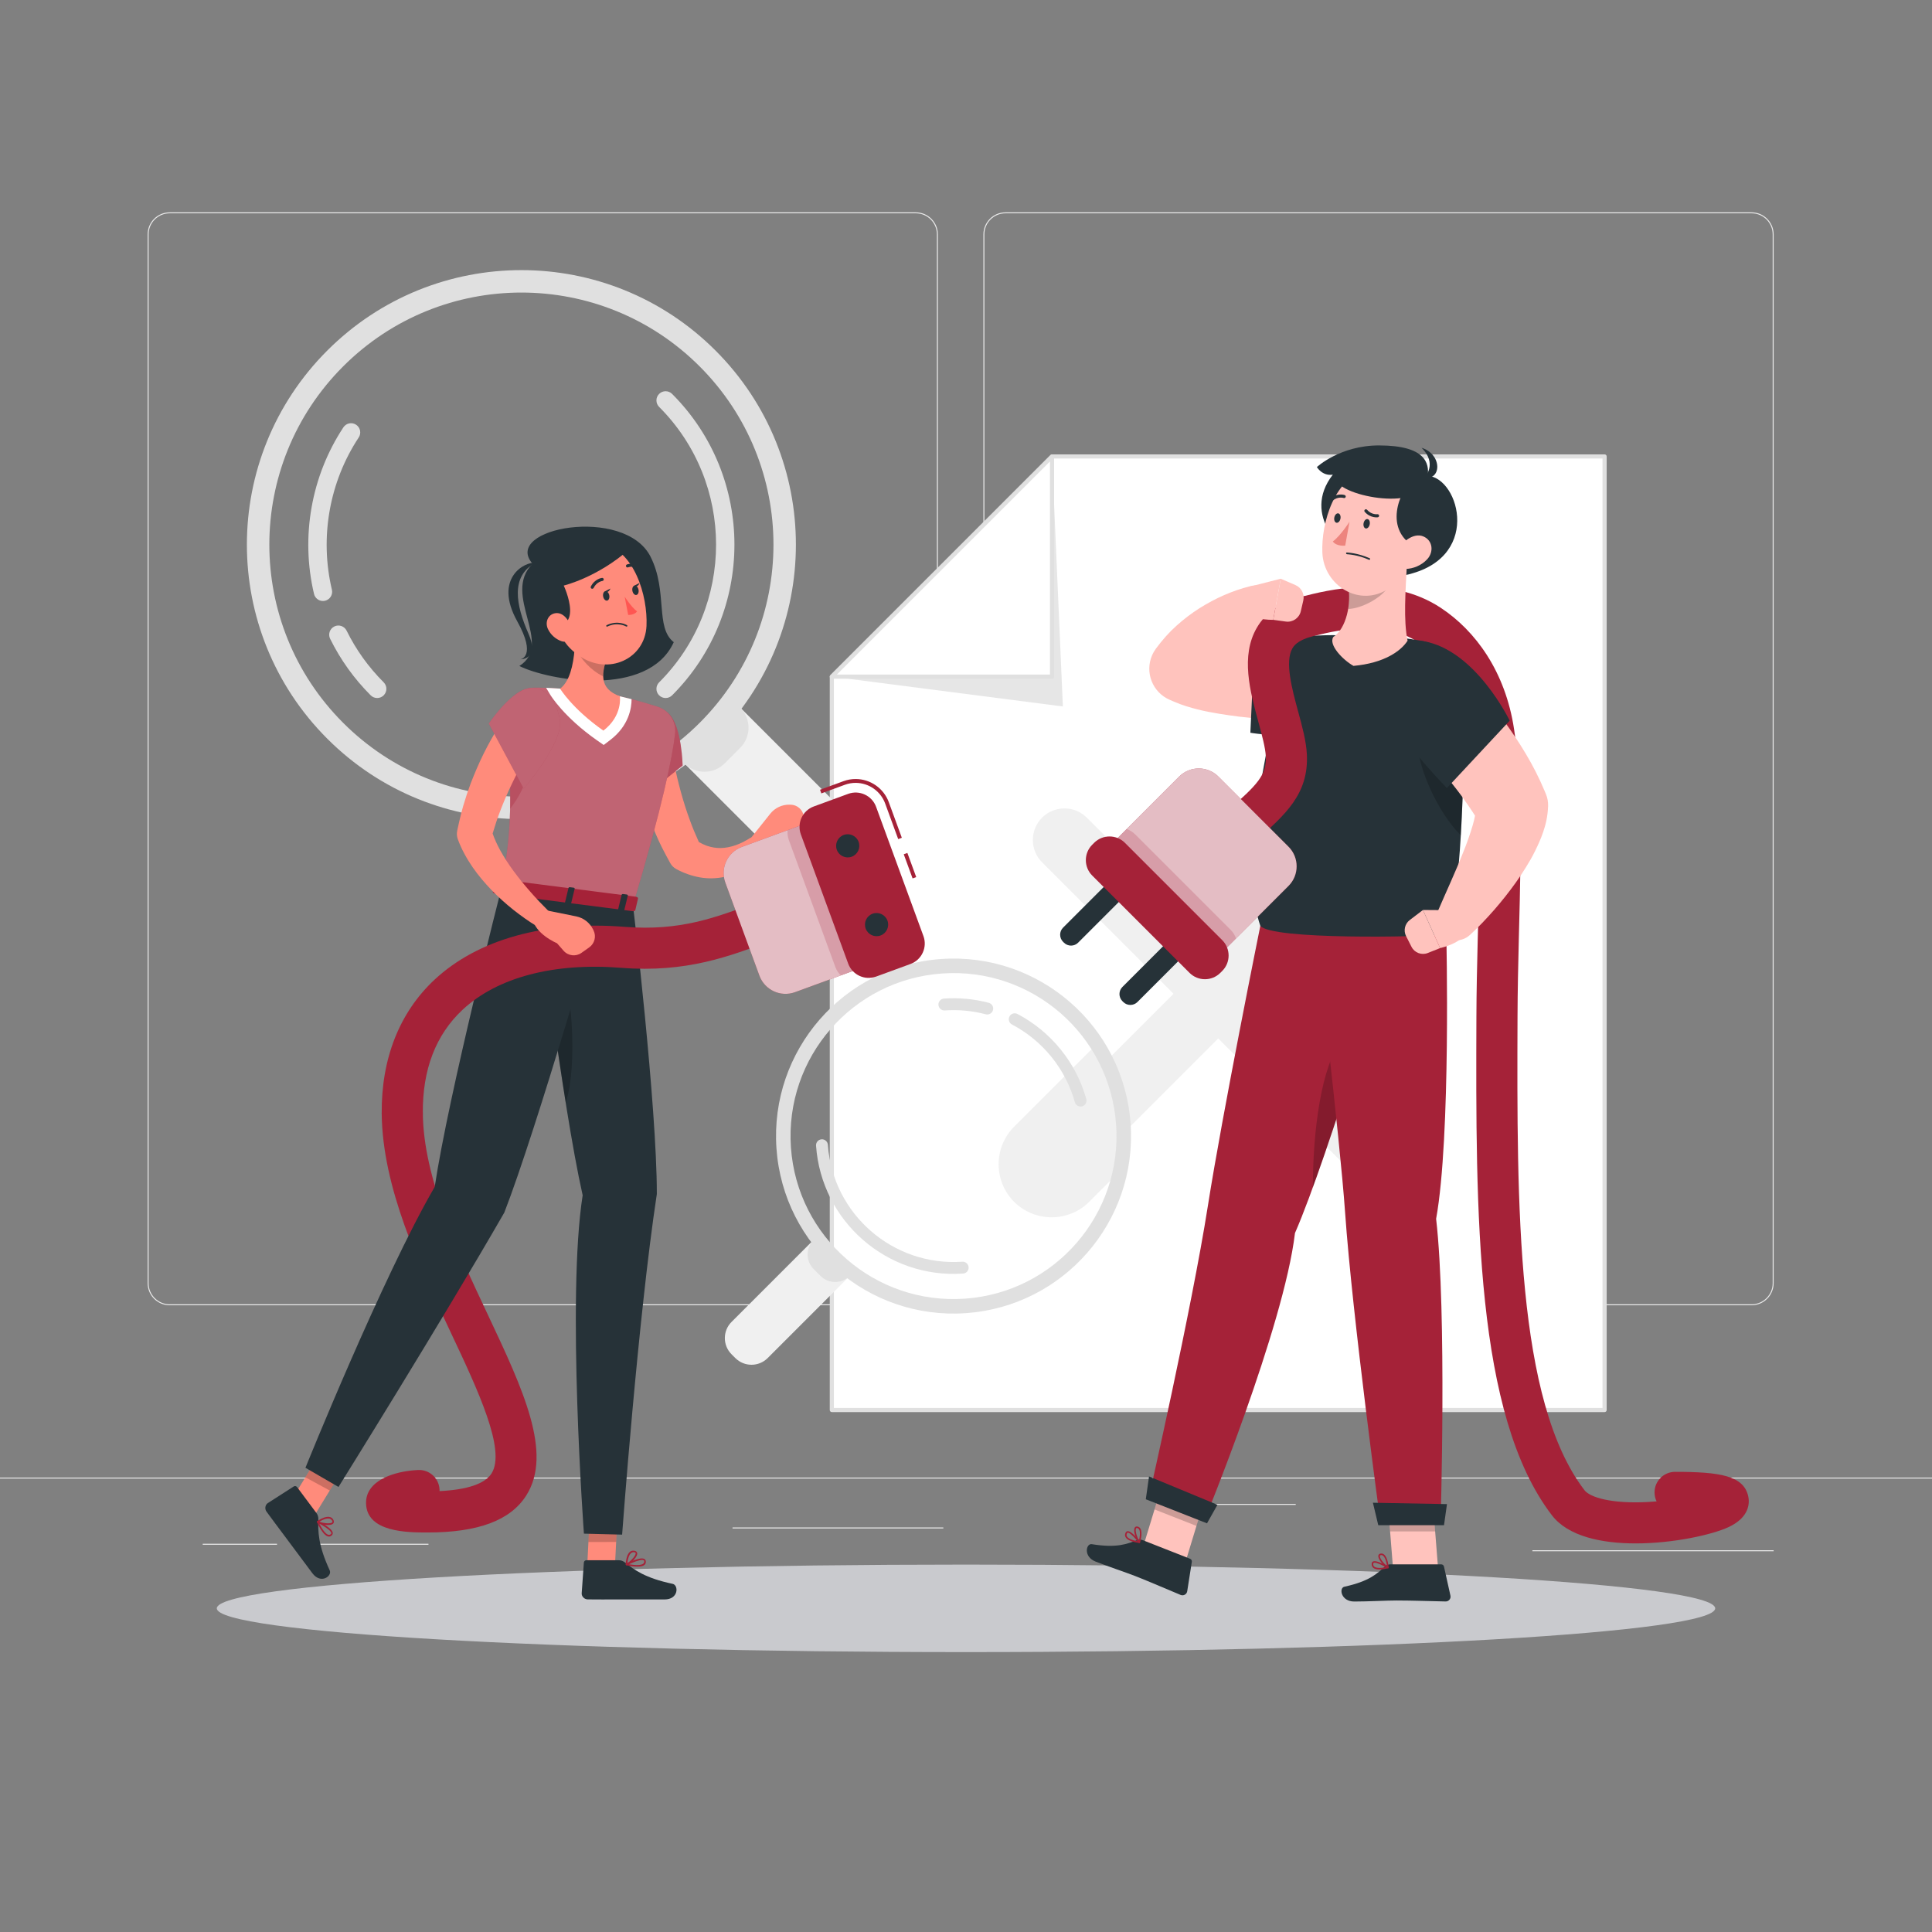 <svg width="508" height="508" viewBox="0 0 508 508" fill="none" xmlns="http://www.w3.org/2000/svg">
<rect x="0" y="0" width="508" height="508" fill="#808080" stroke="none"/>
<path d="M508 388.518H0V388.772H508V388.518Z" fill="#EBEBEB"/>
<path d="M240.806 343.206H44.618C41.42 343.206 38.818 340.604 38.818 337.406V61.631C38.818 58.434 41.42 55.832 44.618 55.832H240.806C244.003 55.832 246.605 58.434 246.605 61.631V337.406C246.605 340.604 244.003 343.206 240.806 343.206ZM44.618 56.087C41.559 56.087 39.072 58.574 39.072 61.632V337.407C39.072 340.465 41.559 342.953 44.618 342.953H240.806C243.863 342.953 246.351 340.465 246.351 337.407V61.631C246.351 58.574 243.863 56.086 240.806 56.086L44.618 56.087Z" fill="#EBEBEB"/>
<path d="M460.563 343.206H264.375C261.178 343.206 258.577 340.604 258.577 337.406V61.631C258.577 58.434 261.179 55.832 264.375 55.832H460.563C463.761 55.832 466.362 58.434 466.362 61.631V337.406C466.363 340.604 463.761 343.206 460.563 343.206ZM264.375 56.087C261.318 56.087 258.831 58.574 258.831 61.632V337.407C258.831 340.465 261.318 342.953 264.375 342.953H460.563C463.621 342.953 466.108 340.465 466.108 337.407V61.631C466.108 58.574 463.621 56.086 460.563 56.086L264.375 56.087Z" fill="#EBEBEB"/>
<path d="M457.099 398.193H425.026V398.447H457.099V398.193Z" fill="#EBEBEB"/>
<path d="M340.699 395.436H306.757V395.69H340.699V395.436Z" fill="#EBEBEB"/>
<path d="M466.363 407.627H402.931V407.881H466.363V407.627Z" fill="#EBEBEB"/>
<path d="M72.841 405.92H53.298V406.174H72.841V405.92Z" fill="#EBEBEB"/>
<path d="M112.663 405.92H81.887V406.174H112.663V405.92Z" fill="#EBEBEB"/>
<path d="M248.04 401.631H192.611V401.885H248.04V401.631Z" fill="#EBEBEB"/>
<path d="M276.621 120.021L218.724 177.92V370.753H421.912V120.021H276.621Z" fill="white"/>
<path d="M421.913 371.299H218.723C218.422 371.299 218.177 371.054 218.177 370.753V177.919C218.177 177.774 218.235 177.636 218.336 177.532L276.234 119.634C276.338 119.532 276.476 119.475 276.621 119.475H421.913C422.215 119.475 422.46 119.719 422.46 120.021V370.753C422.46 371.054 422.214 371.299 421.913 371.299ZM219.269 370.206H421.366V120.568H276.847L219.269 178.146V370.206Z" fill="#E0E0E0"/>
<path d="M218.724 177.92L279.471 185.757L276.621 120.021L218.724 177.92Z" fill="#E6E6E6"/>
<path d="M218.723 177.92H276.621V120.021L218.723 177.92Z" fill="white"/>
<path d="M276.621 178.466H218.723C218.502 178.466 218.303 178.333 218.218 178.129C218.134 177.925 218.181 177.689 218.336 177.533L276.234 119.635C276.391 119.479 276.626 119.431 276.831 119.517C277.035 119.601 277.168 119.8 277.168 120.022V177.92C277.168 178.221 276.922 178.466 276.621 178.466ZM220.042 177.373H276.074V121.342L220.042 177.373Z" fill="#E0E0E0"/>
<path d="M332.074 261.306L366.633 226.747C369.866 223.514 369.866 218.224 366.633 214.991C363.4 211.758 358.111 211.758 354.878 214.991L320.318 249.55L285.759 214.991C282.526 211.758 277.236 211.758 274.004 214.991C270.771 218.224 270.771 223.514 274.004 226.747L308.563 261.306L274.004 295.866C270.771 299.098 270.771 304.388 274.004 307.621C277.237 310.854 282.526 310.854 285.759 307.621L320.318 273.062L354.878 307.621C358.111 310.854 363.4 310.854 366.633 307.621C369.866 304.388 369.866 299.098 366.633 295.866L332.074 261.306Z" fill="#F0F0F0"/>
<path d="M226.597 232.701C222.541 236.758 215.963 236.758 211.906 232.701L178.568 199.363L193.259 184.672L226.597 218.01C230.654 222.067 230.654 228.644 226.597 232.701Z" fill="#F0F0F0"/>
<path d="M194.618 196.648L190.545 200.722C187.613 203.654 182.859 203.654 179.927 200.722L178.568 199.363L193.259 184.672L194.618 186.03C197.549 188.962 197.549 193.716 194.618 196.648Z" fill="#E0E0E0"/>
<path d="M86.06 92.166C57.87 120.356 57.87 166.05 86.06 194.239C114.245 222.424 159.945 222.428 188.134 194.239C216.319 166.055 216.319 120.351 188.134 92.166C159.945 63.976 114.245 63.981 86.06 92.166ZM183.963 190.068C158.081 215.949 116.114 215.949 90.232 190.068C64.35 164.186 64.35 122.218 90.232 96.337C116.114 70.455 158.081 70.455 183.963 96.337C209.845 122.219 209.845 164.186 183.963 190.068Z" fill="#E0E0E0"/>
<path d="M175.017 183.538C174.399 183.538 173.781 183.302 173.309 182.83C172.366 181.888 172.365 180.358 173.309 179.416C193.276 159.448 193.276 126.959 173.309 106.991C172.365 106.047 172.366 104.518 173.309 103.576C174.252 102.633 175.782 102.633 176.724 103.576C198.574 125.427 198.574 160.98 176.724 182.831C176.253 183.302 175.635 183.538 175.017 183.538Z" fill="#E0E0E0"/>
<path d="M84.916 158.023C83.822 158.023 82.831 157.276 82.568 156.165C79.013 141.147 81.828 125.182 90.291 112.365C91.025 111.25 92.523 110.944 93.637 111.681C94.75 112.415 95.056 113.913 94.321 115.026C86.591 126.736 84.019 141.325 87.268 155.053C87.576 156.35 86.773 157.653 85.475 157.958C85.287 158.003 85.1 158.023 84.916 158.023Z" fill="#E0E0E0"/>
<path d="M99.178 183.537C98.56 183.537 97.941 183.301 97.47 182.83C93.099 178.458 89.511 173.454 86.805 167.959C86.216 166.762 86.707 165.315 87.904 164.726C89.097 164.132 90.548 164.628 91.137 165.825C93.61 170.845 96.89 175.417 100.886 179.414C101.83 180.358 101.829 181.887 100.886 182.829C100.414 183.301 99.797 183.537 99.178 183.537Z" fill="#E0E0E0"/>
<path d="M193.35 357.09L192.35 356.09C190.003 353.743 190.003 349.938 192.35 347.59L214.407 325.533L223.906 335.033L201.85 357.089C199.503 359.437 195.697 359.437 193.35 357.09Z" fill="#F0F0F0"/>
<path d="M215.737 335.488L213.953 333.704C211.823 331.573 211.823 328.119 213.953 325.988L214.407 325.535L223.906 335.035L223.453 335.488C221.322 337.618 217.868 337.618 215.737 335.488Z" fill="#E0E0E0"/>
<path d="M288.899 274.012L266.651 296.259C261.223 301.688 261.223 310.572 266.651 316.002C272.08 321.431 280.965 321.43 286.394 316.002L295.393 307.003C297.251 295.772 295.087 283.997 288.899 274.012Z" fill="#F0F0F0"/>
<path d="M297.279 295.478C295.488 269.762 273.194 250.371 247.479 252.162C221.768 253.952 202.373 276.246 204.163 301.962C205.953 327.673 228.252 347.068 253.962 345.278C279.677 343.487 299.069 321.189 297.279 295.478ZM207.968 301.697C206.324 278.086 224.134 257.611 247.743 255.967C271.354 254.324 291.829 272.132 293.473 295.743C295.117 319.354 277.307 339.828 253.697 341.472C230.086 343.116 209.612 325.306 207.968 301.697Z" fill="#E0E0E0"/>
<path d="M226.95 326.047C219.949 319.957 215.265 311.202 214.57 301.236C214.511 300.376 215.159 299.631 216.02 299.57C216.879 299.51 217.625 300.159 217.686 301.02C218.954 319.235 234.808 333.022 253.021 331.754C253.88 331.694 254.627 332.344 254.687 333.204C254.746 334.064 254.098 334.81 253.237 334.87C243.272 335.563 233.952 332.138 226.95 326.047Z" fill="#E0E0E0"/>
<path d="M283.098 290.566C282.876 290.372 282.705 290.112 282.62 289.807C280.189 281.065 274.161 273.621 266.086 269.381C265.319 268.981 265.029 268.036 265.429 267.274C265.829 266.51 266.774 266.216 267.536 266.616C276.374 271.259 282.967 279.405 285.627 288.971C285.859 289.802 285.372 290.662 284.542 290.893C284.018 291.038 283.479 290.898 283.098 290.566Z" fill="#E0E0E0"/>
<path d="M247.287 265.305C246.986 265.043 246.784 264.665 246.754 264.236C246.695 263.375 247.343 262.629 248.204 262.569C252.192 262.292 256.155 262.665 259.985 263.678C260.822 263.901 261.316 264.754 261.096 265.587C260.875 266.421 260.021 266.918 259.187 266.697C255.689 265.772 252.068 265.432 248.421 265.686C247.99 265.716 247.588 265.569 247.287 265.305Z" fill="#E0E0E0"/>
<path d="M254 434.403C362.795 434.403 450.991 429.252 450.991 422.899C450.991 416.545 362.795 411.395 254 411.395C145.205 411.395 57.009 416.545 57.009 422.899C57.009 429.252 145.205 434.403 254 434.403Z" fill="#C9CACE"/>
<path d="M140.027 148.219C131.837 156.452 145.76 169.247 136.562 175.115C144.065 178.888 170.383 183.672 177.163 168.854C172.196 164.994 175.645 155.497 171.059 146.389C164.251 132.871 131.837 138.855 140.027 148.219Z" fill="#263238"/>
<path d="M140.769 148.002C138.216 147.573 129.605 151.864 136.01 163.377C141.184 172.676 136.876 173.342 136.876 173.342C136.876 173.342 141.986 173.485 138.937 166.566C135.681 159.178 134.161 151.513 140.769 148.002Z" fill="#263238"/>
<path d="M201.153 221.098C200.518 219.885 199.02 219.415 197.806 220.049L197.202 220.365C197.013 220.464 196.644 220.71 196.347 220.874C196.037 221.063 195.716 221.241 195.39 221.406C194.741 221.74 194.067 222.01 193.405 222.245C192.076 222.712 190.753 222.959 189.497 222.979C188.238 223.01 187.047 222.781 185.89 222.4C185.166 222.145 184.458 221.805 183.761 221.408C182.89 219.475 182.059 217.525 181.343 215.517C180.479 213.166 179.721 210.766 179.054 208.338C178.387 205.91 177.794 203.457 177.303 200.988C177.049 199.756 176.824 198.519 176.623 197.286L176.351 195.446C176.259 194.854 176.178 194.192 176.123 193.724L176.099 193.521C175.78 190.826 173.384 188.843 170.655 189.059C167.858 189.282 165.773 191.727 165.995 194.523C166.063 195.382 166.129 196.042 166.218 196.771C166.299 197.486 166.415 198.183 166.516 198.885C166.741 200.281 166.991 201.666 167.272 203.043C167.845 205.795 168.548 208.513 169.406 211.192C169.808 212.537 170.297 213.86 170.755 215.189C171.279 216.499 171.758 217.821 172.341 219.11C173.417 221.718 174.745 224.234 176.115 226.716L176.238 226.943C176.59 227.583 177.123 228.133 177.813 228.509C179.677 229.524 181.766 230.288 183.962 230.687C186.164 231.082 188.471 231.014 190.622 230.541C192.774 230.042 194.754 229.155 196.467 228.001C197.327 227.427 198.11 226.772 198.848 226.084C199.215 225.739 199.57 225.382 199.911 225.006C200.265 224.607 200.534 224.271 200.934 223.741C201.492 223.002 201.611 221.974 201.153 221.098Z" fill="#FF8B7B"/>
<path d="M207.921 211.585L207.629 211.578C205.651 211.53 203.765 212.412 202.533 213.959L197.626 220.115L197.585 224.324C201.523 225.888 206.525 221.667 206.525 221.667L209.054 221.034C210.817 220.593 211.959 218.89 211.699 217.092L211.341 214.617C211.093 212.908 209.649 211.627 207.921 211.585Z" fill="#FF8B7B"/>
<path d="M175.999 187.839C179.28 191.21 179.49 201.283 179.49 201.283L166.355 211.844C166.355 211.844 160.969 196.917 163.948 191.643C166.478 187.165 171.819 183.544 175.999 187.839Z" fill="#A52238"/>
<g opacity="0.2">
<path d="M175.999 187.839C179.28 191.21 179.49 201.283 179.49 201.283L166.355 211.844C166.355 211.844 160.969 196.917 163.948 191.643C166.478 187.165 171.819 183.544 175.999 187.839Z" fill="white"/>
</g>
<path d="M154.282 414.19L161.532 414.991L162.525 395.277L155.275 394.477L154.282 414.19Z" fill="#FF8B7B"/>
<path d="M162.725 410.248H154.198C153.827 410.248 153.545 410.506 153.52 410.868L152.952 418.931C152.893 419.767 153.666 420.536 154.524 420.544C158.122 420.577 158.157 420.56 162.638 420.56C165.396 420.56 170.93 420.56 174.737 420.56C178.46 420.56 178.47 416.796 176.859 416.455C169.638 414.926 166.823 412.817 164.28 410.806C163.824 410.443 163.267 410.248 162.725 410.248Z" fill="#263238"/>
<path opacity="0.2" d="M162.524 395.281L162.013 405.442L154.719 405.451L155.271 394.48L162.524 395.281Z" fill="black"/>
<path d="M166.441 238.019C166.441 238.019 172.71 290.578 172.71 313.946C167.763 346.458 163.58 403.515 163.58 403.515L153.537 403.257C153.537 403.257 148.975 341.111 153.207 314.286C147.788 290.24 141.102 234.77 141.102 234.77L166.441 238.019Z" fill="#263238"/>
<path opacity="0.2" d="M147.09 252.65C145.82 253.209 144.672 253.819 143.616 254.459C144.997 264.832 146.816 277.888 148.747 289.938C152.038 280.021 150.26 258.218 147.09 252.65Z" fill="black"/>
<path d="M75.725 395.892L81.706 400.069L92.026 383.243L86.046 379.066L75.725 395.892Z" fill="#FF8B7B"/>
<path d="M83.222 397.867L78.124 391.031C77.903 390.734 77.528 390.662 77.222 390.858L70.419 395.222C69.714 395.675 69.558 396.755 70.066 397.448C72.191 400.351 72.224 400.37 74.904 403.962C76.552 406.172 79.86 410.609 82.135 413.661C84.362 416.646 87.385 414.403 86.695 412.908C83.605 406.205 83.612 402.688 83.704 399.447C83.722 398.865 83.546 398.302 83.222 397.867Z" fill="#263238"/>
<path opacity="0.2" d="M92.022 383.247L86.703 391.921L80.297 388.433L86.04 379.068L92.022 383.247Z" fill="black"/>
<path d="M112.434 402.95C107.24 402.95 96.43 402.95 96.248 395.309C96.103 389.312 103.522 386.827 109.918 386.522C112.906 386.368 115.432 388.682 115.575 391.664C115.581 391.8 115.583 391.935 115.579 392.068C122.831 391.724 127.527 390.14 129.242 387.435C133.115 381.33 125.703 365.599 118.534 350.385C110.106 332.498 100.555 312.225 100.367 292.813C100.338 289.827 102.735 287.384 105.721 287.355C105.738 287.355 105.755 287.355 105.774 287.355C108.734 287.355 111.149 289.742 111.178 292.709C111.341 309.756 120.358 328.894 128.314 345.777C137.496 365.268 145.428 382.101 138.372 393.225C134.222 399.77 125.737 402.95 112.434 402.95Z" fill="#A52238"/>
<path d="M158.404 236.987C158.404 236.987 141.073 297.05 132.604 318.83C116.212 347.34 89.004 390.979 89.004 390.979L80.313 385.939C80.313 385.939 100.639 335.546 114.304 312.076C117.968 287.701 131.837 233.578 131.837 233.578L158.404 236.987Z" fill="#263238"/>
<path d="M84.78 402.773C85.251 403.404 85.773 403.899 86.293 404.005C86.648 404.077 86.977 403.965 87.267 403.674C87.484 403.456 87.508 403.213 87.491 403.047C87.363 401.829 84.218 400.248 83.589 399.943C83.517 399.908 83.433 399.934 83.38 400.008C83.327 400.082 83.317 400.187 83.355 400.269C83.685 400.986 84.193 401.985 84.78 402.773ZM86.945 402.734C87.05 402.874 87.114 403.004 87.126 403.12C87.132 403.176 87.126 403.244 87.041 403.329C86.835 403.535 86.616 403.611 86.367 403.56C85.703 403.426 84.821 402.342 83.959 400.623C85.078 401.213 86.457 402.079 86.945 402.734Z" fill="#A52238"/>
<path d="M83.377 400.306C83.392 400.327 83.412 400.344 83.433 400.357C84.441 400.921 87.09 401.364 87.665 400.526C87.791 400.344 87.885 400.027 87.615 399.558C86.566 397.751 83.555 399.866 83.427 399.958C83.367 400 83.329 400.079 83.33 400.164C83.332 400.219 83.349 400.268 83.377 400.306ZM87.236 399.712C87.263 399.748 87.289 399.787 87.312 399.827C87.423 400.018 87.448 400.159 87.388 400.245C87.055 400.731 85.098 400.564 83.96 400.115C84.724 399.653 86.506 398.734 87.236 399.712Z" fill="#A52238"/>
<path d="M167.588 411.929C168.376 411.929 169.085 411.807 169.481 411.454C169.751 411.212 169.858 410.883 169.798 410.474C169.753 410.172 169.572 410.006 169.429 409.921C168.376 409.296 165.229 410.871 164.608 411.194C164.537 411.23 164.508 411.314 164.535 411.4C164.562 411.486 164.641 411.557 164.729 411.576C165.501 411.74 166.607 411.929 167.588 411.929ZM168.852 410.172C169.027 410.172 169.169 410.198 169.27 410.258C169.317 410.286 169.369 410.332 169.386 410.452C169.429 410.739 169.358 410.961 169.169 411.13C168.664 411.582 167.268 411.642 165.374 411.304C166.516 410.759 168.034 410.172 168.852 410.172Z" fill="#A52238"/>
<path d="M164.774 411.58C164.8 411.58 164.825 411.575 164.848 411.565C165.903 411.095 167.841 409.234 167.515 408.273C167.444 408.063 167.246 407.799 166.708 407.736C164.632 407.496 164.529 411.175 164.525 411.331C164.523 411.406 164.565 411.483 164.633 411.532C164.676 411.564 164.726 411.58 164.774 411.58ZM166.604 408.132C166.648 408.132 166.695 408.135 166.743 408.14C166.961 408.166 167.089 408.229 167.123 408.328C167.312 408.886 166.009 410.355 164.969 410.999C165.055 410.11 165.383 408.132 166.604 408.132Z" fill="#A52238"/>
<path d="M131.837 233.577C138.518 234.434 152.713 236.249 166.439 238.01C174.249 211.733 176.811 199.048 177.508 192.933C177.87 189.762 175.956 186.773 172.912 185.814C170.843 185.162 168.264 184.393 165.662 183.728C164.772 183.5 163.873 183.283 162.988 183.087C157.921 181.963 153.129 181.532 147.276 181.065C146.496 181 145.72 180.957 144.944 180.914C143.41 180.841 141.912 180.813 140.514 180.813C136.125 180.811 132.688 184.566 133.07 188.937C133.338 192.008 133.554 194.818 133.717 197.418C134.105 203.496 134.222 208.395 134.134 212.666C133.955 220.613 133.061 226.394 131.837 233.577Z" fill="#A52238"/>
<g opacity="0.3">
<path d="M131.837 233.577C138.518 234.434 152.713 236.249 166.439 238.01C174.249 211.733 176.811 199.048 177.508 192.933C177.87 189.762 175.956 186.773 172.912 185.814C170.843 185.162 168.264 184.393 165.662 183.728C164.772 183.5 163.873 183.283 162.988 183.087C157.921 181.963 153.129 181.532 147.276 181.065C146.496 181 145.72 180.957 144.944 180.914C143.41 180.841 141.912 180.813 140.514 180.813C136.125 180.811 132.688 184.566 133.07 188.937C133.338 192.008 133.554 194.818 133.717 197.418C134.105 203.496 134.222 208.395 134.134 212.666C133.955 220.613 133.061 226.394 131.837 233.577Z" fill="white"/>
</g>
<path opacity="0.3" d="M134.134 212.667C138.708 206.756 140.356 199.994 138.878 196.258L133.718 197.419C134.105 203.497 134.223 208.396 134.134 212.667Z" fill="#A52238"/>
<path d="M165.663 183.735C164.769 183.501 163.875 183.288 162.991 183.084C157.921 181.967 153.125 181.53 147.273 181.063C146.491 181.002 145.719 180.961 144.947 180.92C144.489 180.9 144.042 180.88 143.595 180.859L144.662 182.637C144.804 182.881 148.259 188.53 156.895 194.606L158.734 195.886L160.502 194.535C165.429 190.765 166.069 186.041 166.069 183.836C165.937 183.806 165.795 183.765 165.663 183.735Z" fill="white"/>
<path d="M151.085 170.609C150.762 174.885 149.755 179.243 147.272 181.07C147.272 181.07 150.439 186.343 158.652 192.109C163.793 188.176 162.986 183.085 162.986 183.085C157.521 181.016 157.891 177.264 160.213 171.22L155.947 168.923C154.29 167.096 151.27 168.15 151.085 170.609Z" fill="#FF8B7B"/>
<path opacity="0.2" d="M155.942 168.919C154.381 167.195 151.596 168.04 151.142 170.22C152.89 173.425 155.133 176.116 158.605 177.855C158.558 176.044 159.198 173.844 160.207 171.216L155.942 168.919Z" fill="black"/>
<path d="M144.448 157.197C146.568 165.454 147.29 168.995 152.335 172.473C159.924 177.703 169.603 173.292 169.992 164.568C170.343 156.715 166.816 144.531 157.997 142.779C149.307 141.052 142.326 148.94 144.448 157.197Z" fill="#FF8B7B"/>
<path d="M165.464 144.442C156.997 151.892 148.228 153.967 148.228 153.967C148.228 153.967 154.531 167.386 142.726 164C139.303 152.57 142.774 146.644 145.737 143.85C155.134 140.801 161.738 139.785 165.464 144.442Z" fill="#263238"/>
<path d="M144.048 165.334C144.775 166.944 146.178 168.07 147.545 168.561C149.6 169.3 150.787 167.5 150.348 165.476C149.952 163.656 148.407 161.076 146.28 161.208C144.185 161.34 143.216 163.492 144.048 165.334Z" fill="#FF8B7B"/>
<path d="M131.579 231.482L129.621 234.38C129.47 234.604 129.723 234.886 130.122 234.937L166.413 239.591C166.725 239.63 167.003 239.511 167.048 239.317L167.757 236.26C167.806 236.048 167.559 235.832 167.217 235.789L132.175 231.295C131.918 231.261 131.677 231.337 131.579 231.482Z" fill="#A52238"/>
<path d="M135.783 236.004L134.845 235.883C134.658 235.858 134.528 235.745 134.556 235.628L135.512 231.66C135.54 231.544 135.715 231.469 135.902 231.493L136.841 231.612C137.028 231.637 137.158 231.751 137.13 231.867L136.174 235.836C136.146 235.953 135.97 236.028 135.783 236.004Z" fill="#263238"/>
<path d="M163.732 239.589L162.794 239.469C162.607 239.445 162.477 239.331 162.505 239.214L163.461 235.246C163.489 235.131 163.665 235.054 163.852 235.079L164.791 235.199C164.978 235.223 165.108 235.337 165.08 235.454L164.124 239.421C164.096 239.537 163.919 239.613 163.732 239.589Z" fill="#263238"/>
<path d="M149.758 237.795L148.82 237.675C148.633 237.652 148.503 237.537 148.531 237.42L149.487 233.451C149.515 233.336 149.691 233.259 149.878 233.284L150.817 233.404C151.004 233.428 151.134 233.542 151.106 233.659L150.15 237.626C150.121 237.744 149.945 237.819 149.758 237.795Z" fill="#263238"/>
<path d="M158.593 156.844C158.724 157.525 159.19 158.006 159.635 157.921C160.08 157.836 160.334 157.215 160.203 156.534C160.072 155.853 159.605 155.372 159.16 155.457C158.716 155.542 158.461 156.163 158.593 156.844Z" fill="#263238"/>
<path d="M166.284 155.365C166.415 156.046 166.881 156.528 167.326 156.442C167.771 156.357 168.025 155.736 167.894 155.056C167.763 154.375 167.297 153.893 166.852 153.979C166.407 154.064 166.153 154.685 166.284 155.365Z" fill="#263238"/>
<path d="M166.663 154.053L168.206 153.268C168.206 153.268 167.613 154.705 166.663 154.053Z" fill="#263238"/>
<path d="M164.251 156.893C164.251 156.893 165.969 159.599 167.512 160.769C166.775 161.78 165.174 161.69 165.174 161.69L164.251 156.893Z" fill="#FF5652"/>
<path d="M159.448 164.433C159.396 164.493 159.381 164.58 159.418 164.655C159.466 164.757 159.588 164.798 159.689 164.75C162.419 163.429 164.63 164.719 164.652 164.732C164.749 164.79 164.876 164.756 164.931 164.662C164.989 164.566 164.958 164.442 164.862 164.383C164.765 164.324 162.447 162.962 159.512 164.383C159.488 164.396 159.466 164.413 159.448 164.433Z" fill="#263238"/>
<path d="M155.948 154.747C156.005 154.708 156.054 154.656 156.086 154.589C156.888 152.961 158.374 152.764 158.389 152.762C158.611 152.735 158.771 152.532 158.745 152.31C158.719 152.087 158.515 151.928 158.292 151.954C158.213 151.963 156.351 152.209 155.356 154.229C155.256 154.43 155.339 154.675 155.54 154.773C155.677 154.84 155.831 154.825 155.948 154.747Z" fill="#263238"/>
<path d="M168.567 149.6C168.584 149.583 168.601 149.564 168.615 149.541C168.742 149.356 168.696 149.102 168.511 148.975C166.656 147.699 164.911 148.395 164.838 148.426C164.63 148.511 164.531 148.749 164.616 148.957C164.702 149.164 164.938 149.263 165.146 149.178C165.211 149.152 166.573 148.631 168.049 149.646C168.213 149.759 168.43 149.735 168.567 149.6Z" fill="#263238"/>
<path d="M158.971 155.531L160.515 154.746C160.515 154.746 159.922 156.184 158.971 155.531Z" fill="#263238"/>
<path d="M105.772 298.167C102.811 298.167 100.396 295.78 100.368 292.814C100.228 278.381 105.036 266.2 114.269 257.587C125.636 246.982 143.373 242.057 164.219 243.703C178.839 244.863 188.215 241.297 199.069 237.169C200.853 236.491 202.656 235.806 204.506 235.132C207.307 234.107 210.413 235.557 211.434 238.362C212.455 241.167 211.009 244.269 208.204 245.29C206.404 245.945 204.649 246.614 202.911 247.273C191.851 251.48 180.416 255.823 163.366 254.48C145.579 253.066 130.765 256.981 121.644 265.491C114.59 272.073 111.068 281.23 111.179 292.709C111.207 295.694 108.811 298.138 105.827 298.167C105.808 298.167 105.79 298.167 105.772 298.167Z" fill="#A52238"/>
<path d="M209.03 260.882L230.787 252.913L216.801 214.73L195.044 222.7C191.283 224.078 189.334 228.281 190.71 232.041L199.688 256.549C201.065 260.31 205.269 262.26 209.03 260.882Z" fill="#A52238"/>
<path opacity="0.7" d="M209.03 260.882L230.787 252.913L216.801 214.73L195.044 222.7C191.283 224.078 189.334 228.281 190.71 232.041L199.688 256.549C201.065 260.31 205.269 262.26 209.03 260.882Z" fill="white"/>
<path opacity="0.2" d="M207.097 218.282L216.802 214.727L230.79 252.914L221.086 256.469C220.449 255.861 219.955 255.111 219.635 254.237L207.432 220.922C207.112 220.048 207.003 219.156 207.097 218.282Z" fill="#A52238"/>
<path d="M238.584 224.27L237.63 224.619L239.955 230.969L240.909 230.62L238.584 224.27Z" fill="#A52238"/>
<path d="M236.173 220.633L232.741 211.263C231.556 208.024 228.434 205.848 224.975 205.848C224.011 205.848 223.06 206.017 222.15 206.35L215.969 208.615L215.62 207.661L221.801 205.396C222.824 205.022 223.892 204.832 224.975 204.832C228.858 204.832 232.362 207.276 233.695 210.914L237.127 220.283L236.173 220.633Z" fill="#A52238"/>
<path d="M230.36 256.783L239.41 253.468C242.362 252.387 243.892 249.088 242.811 246.137L230.357 212.136C229.276 209.185 225.977 207.655 223.025 208.736L213.975 212.051C211.023 213.132 209.493 216.431 210.574 219.382L223.028 253.383C224.108 256.334 227.408 257.864 230.36 256.783Z" fill="#A52238"/>
<path d="M225.76 221.353C226.339 222.934 225.528 224.685 223.947 225.264C222.366 225.843 220.615 225.031 220.036 223.45C219.457 221.87 220.269 220.119 221.85 219.54C223.431 218.962 225.181 219.774 225.76 221.353Z" fill="#263238"/>
<path d="M233.348 242.069C233.927 243.65 233.115 245.4 231.534 245.979C229.953 246.559 228.203 245.747 227.624 244.166C227.045 242.585 227.856 240.834 229.437 240.255C231.018 239.676 232.769 240.488 233.348 242.069Z" fill="#263238"/>
<path d="M144.307 239.622L144.219 239.535C142.631 237.95 140.955 236.223 139.447 234.472C137.908 232.729 136.446 230.94 135.101 229.11C133.744 227.288 132.536 225.403 131.486 223.511C130.698 222.071 130.04 220.611 129.533 219.171C130.139 217.147 130.786 215.136 131.558 213.156C132.445 210.813 133.444 208.504 134.53 206.232C135.616 203.961 136.774 201.719 138.021 199.531C138.636 198.433 139.274 197.352 139.931 196.288L140.93 194.72C141.248 194.213 141.621 193.659 141.885 193.27L141.999 193.102C143.524 190.856 143.012 187.787 140.807 186.164C138.55 184.501 135.371 184.982 133.708 187.241C133.198 187.935 132.815 188.477 132.403 189.085C131.997 189.678 131.627 190.281 131.245 190.879C130.5 192.081 129.782 193.291 129.092 194.516C127.723 196.971 126.473 199.487 125.367 202.071C124.792 203.351 124.294 204.671 123.77 205.975C123.307 207.309 122.804 208.621 122.4 209.978C121.504 212.653 120.86 215.423 120.27 218.196L120.218 218.438C120.067 219.156 120.108 219.923 120.38 220.664C121.374 223.386 122.748 225.804 124.266 228.017C125.787 230.229 127.503 232.217 129.287 234.078C131.094 235.921 132.985 237.635 134.967 239.214C136.982 240.783 138.962 242.241 141.228 243.587C142.199 244.164 143.473 244.036 144.309 243.2C145.296 242.208 145.294 240.607 144.307 239.622Z" fill="#FF8B7B"/>
<path d="M156.077 244.671L155.95 244.406C155.09 242.624 153.447 241.347 151.508 240.955L143.792 239.395L140.028 241.275C140.431 245.494 146.468 248.022 146.468 248.022L148.184 249.985C149.379 251.353 151.416 251.594 152.898 250.543L154.938 249.096C156.345 248.097 156.827 246.226 156.077 244.671Z" fill="#FF8B7B"/>
<path d="M137.355 181.51C133.08 183.473 128.52 190.252 128.52 190.252L137.704 207.377C137.704 207.377 148.105 195.392 147.225 189.399C146.48 184.311 142.802 179.01 137.355 181.51Z" fill="#A52238"/>
<g opacity="0.3">
<path d="M137.355 181.51C133.08 183.473 128.52 190.252 128.52 190.252L137.704 207.377C137.704 207.377 148.105 195.392 147.225 189.399C146.48 184.311 142.802 179.01 137.355 181.51Z" fill="white"/>
</g>
<path d="M430.065 405.824C421.113 405.825 412.312 403.981 408.05 398.416C387.845 372.033 388.029 318.861 388.205 267.439C388.301 239.76 390.488 213.615 387.415 193.303C385.602 181.329 379.327 173.103 372.9 168.858C363.435 162.604 350.423 165.962 344.866 167.398C341.976 168.145 339.029 166.407 338.281 163.515C337.535 160.625 339.274 157.677 342.163 156.93C349.112 155.134 365.386 150.934 378.86 159.837C387.946 165.841 395.812 176.556 398.102 191.685C401.302 212.819 399.112 239.368 399.016 267.476C398.845 317.086 398.668 368.385 416.632 391.842C418.081 393.734 423.759 395.427 433.141 394.944C433.97 394.902 434.787 394.844 435.586 394.775C435.238 394.061 435.043 393.259 435.043 392.412C435.043 389.427 437.463 387.007 440.448 387.007C452.26 387.007 458.478 388.001 459.68 393.427C460.024 394.98 460.207 398.882 454.494 401.542C450.231 403.528 440.053 405.824 430.065 405.824Z" fill="#A52238"/>
<path d="M311.781 410.481L300.754 406.149L306.571 387.035L317.597 391.367L311.781 410.481Z" fill="#FFC3BD"/>
<path d="M300.495 404.977L312.914 409.857C313.241 409.985 313.435 410.324 313.38 410.672L312.166 418.409C312.04 419.211 311.186 419.682 310.435 419.372C307.317 418.085 302.438 415.955 298.483 414.401C296.049 413.445 291.426 411.92 288.067 410.6C284.781 409.308 285.573 405.785 287.067 406.025C293.764 407.099 296.33 405.959 299.002 404.96C299.484 404.779 300.017 404.789 300.495 404.977Z" fill="#263238"/>
<path opacity="0.2" d="M317.598 391.374L306.568 387.039L303.575 396.894L314.605 401.229L317.598 391.374Z" fill="black"/>
<path d="M331.39 243.439C331.39 243.439 321.416 292.759 317.597 317.079C313.315 344.34 301.983 394.133 301.983 394.133L316.644 399.893C316.644 399.893 337.581 348.917 340.5 324.222C349.286 304.164 366.764 245.108 366.764 245.108L331.39 243.439Z" fill="#A52238"/>
<path d="M301.279 394.22L317.368 400.543L320.118 395.67L302.127 388.213L301.279 394.22Z" fill="#263238"/>
<path d="M297.337 405.187C296.728 404.948 296.199 404.62 295.956 404.173C295.764 403.82 295.765 403.432 295.957 403.017C296.101 402.709 296.328 402.625 296.492 402.609C297.561 402.501 299.515 405.103 299.734 405.4C299.783 405.466 299.788 405.554 299.746 405.625C299.705 405.695 299.625 405.734 299.543 405.723C298.935 405.638 298.076 405.479 297.337 405.187ZM296.798 403.063C296.698 403.024 296.61 403.006 296.533 403.014C296.472 403.02 296.393 403.046 296.326 403.19C296.187 403.483 296.184 403.743 296.312 403.979C296.606 404.519 297.631 404.98 299.097 405.24C298.4 404.363 297.412 403.305 296.798 403.063Z" fill="#A52238"/>
<path d="M299.497 405.71C299.465 405.698 299.438 405.679 299.414 405.652C298.763 404.877 297.851 402.493 298.371 401.667C298.465 401.517 298.695 401.285 299.169 401.407C299.475 401.488 299.717 401.675 299.882 401.969C300.513 403.095 299.796 405.479 299.766 405.58C299.743 405.652 299.685 405.706 299.611 405.72C299.573 405.728 299.533 405.724 299.497 405.71ZM299.156 401.831C299.128 401.82 299.099 401.811 299.069 401.802C298.811 401.735 298.745 401.84 298.717 401.885C298.41 402.372 298.909 404.099 299.487 405.048C299.659 404.336 299.933 402.89 299.528 402.167C299.434 402.003 299.313 401.892 299.156 401.831Z" fill="#A52238"/>
<path opacity="0.2" d="M352.896 273.334C347.372 280.188 345.189 297.636 345.21 312.187C348.94 301.917 353.21 288.869 356.972 277.021L352.896 273.334Z" fill="black"/>
<path d="M378.123 412.323H366.276L364.699 392.406H376.546L378.123 412.323Z" fill="#FFC3BD"/>
<path d="M365.606 411.328H378.949C379.3 411.328 379.605 411.572 379.681 411.915L381.38 419.56C381.556 420.352 380.933 421.103 380.121 421.089C376.748 421.031 371.428 420.833 367.179 420.833C364.565 420.833 359.705 421.104 356.095 421.104C352.564 421.104 352.014 417.535 353.491 417.211C360.117 415.761 362.088 413.762 364.21 411.855C364.592 411.513 365.092 411.328 365.606 411.328Z" fill="#263238"/>
<path opacity="0.2" d="M376.549 392.412H364.697L365.516 402.679H377.368L376.549 392.412Z" fill="black"/>
<path d="M345.736 244.068C345.736 244.068 352.299 299.02 353.68 318.803C355.601 346.332 363.025 400.69 363.025 400.69H378.777C378.777 400.69 380.467 345.176 377.614 320.474C381.539 298.931 380.297 245.717 380.297 245.717L345.736 244.068Z" fill="#A52238"/>
<path d="M362.401 401.031H379.688L380.467 395.49L360.994 395.129L362.401 401.031Z" fill="#263238"/>
<path d="M362.743 412.678C362.088 412.678 361.477 412.568 361.086 412.239C360.779 411.98 360.637 411.619 360.665 411.162C360.686 410.824 360.867 410.663 361.014 410.586C361.969 410.096 364.74 411.802 365.053 411.998C365.123 412.041 365.16 412.121 365.146 412.204C365.133 412.284 365.072 412.349 364.993 412.369C364.396 412.513 363.538 412.678 362.743 412.678ZM361.464 410.897C361.358 410.897 361.268 410.913 361.2 410.949C361.145 410.977 361.081 411.029 361.072 411.188C361.052 411.512 361.142 411.754 361.349 411.927C361.819 412.323 362.942 412.376 364.402 412.083C363.431 411.521 362.124 410.897 361.464 410.897Z" fill="#A52238"/>
<path d="M364.945 412.374C364.912 412.374 364.878 412.366 364.848 412.35C363.958 411.866 362.237 409.982 362.418 409.023C362.451 408.85 362.58 408.549 363.067 408.489C363.381 408.451 363.674 408.538 363.934 408.751C364.933 409.568 365.139 412.049 365.147 412.155C365.153 412.23 365.118 412.301 365.055 412.342C365.022 412.364 364.984 412.374 364.945 412.374ZM363.209 408.888C363.178 408.888 363.148 408.89 363.116 408.894C362.852 408.927 362.829 409.048 362.819 409.1C362.711 409.666 363.807 411.09 364.692 411.762C364.592 411.036 364.317 409.59 363.676 409.066C363.531 408.947 363.376 408.888 363.209 408.888Z" fill="#A52238"/>
<path d="M351.171 168.278L351.13 168.277L341.637 168.154C338.453 168.133 335.28 168.06 332.146 168.006C331.192 167.986 330.254 167.944 329.311 167.907C329.363 167.85 329.411 167.794 329.462 167.737C330.131 167.028 330.798 166.296 331.493 165.597C331.835 165.235 332.178 164.877 332.525 164.532C332.847 164.183 333.244 163.798 333.464 163.519L334.33 162.428C335.315 161.169 335.715 159.478 335.266 157.816C334.508 155.015 331.623 153.358 328.822 154.115L326.942 154.623C326.355 154.8 325.778 154.986 325.206 155.178C324.069 155.58 322.945 156.011 321.839 156.494C319.629 157.46 317.488 158.616 315.388 159.929C313.307 161.256 311.275 162.788 309.344 164.526C307.401 166.253 305.611 168.297 303.951 170.533C303.57 171.055 303.209 171.661 302.94 172.278C300.973 176.784 303.03 182.03 307.536 183.996L308.459 184.399C310.998 185.507 312.974 186.036 314.921 186.541C316.849 187.035 318.682 187.355 320.475 187.659C322.269 187.954 324.036 188.211 325.779 188.428C327.525 188.623 329.26 188.796 330.98 188.941C334.424 189.252 337.837 189.399 341.24 189.503C344.666 189.581 347.981 189.602 351.512 189.443C357.064 189.181 361.551 184.632 361.624 179.001C361.698 173.156 357.019 168.353 351.171 168.278Z" fill="#FFC3BD"/>
<path d="M356.697 186.816C348.502 196.17 328.771 192.671 328.771 192.671L329.852 169.38C329.852 169.38 339.815 167.025 350.443 167.002C362.019 166.978 363.262 179.324 356.697 186.816Z" fill="#263238"/>
<path d="M334.816 179.665C334.323 183.418 333.845 188.481 333.485 195.29C329.206 216.923 327.608 232.257 331.389 243.44C334.373 247.128 373.302 246.416 380.301 245.712C384.339 235.653 384.788 206.78 385.262 182.51C385.397 175.601 380.445 169.638 373.636 168.464C364.869 166.951 356.027 166.578 347.093 167.569C340.707 168.276 335.653 173.293 334.816 179.665Z" fill="#263238"/>
<path opacity="0.2" d="M372.581 194.428C372.711 201.833 378.073 213.648 384.105 219.638C384.473 213.389 384.71 206.612 384.894 199.779L372.581 194.428Z" fill="black"/>
<path d="M406.49 208.81L406.148 207.991C404.672 204.463 403.002 201.231 401.176 198.174C399.365 195.126 397.422 192.25 395.393 189.472C393.379 186.691 391.231 184.052 389.036 181.467C387.923 180.187 386.816 178.907 385.646 177.674L383.884 175.82L381.982 173.935C378.026 170.03 371.642 169.818 367.456 173.583C363.111 177.492 362.757 184.182 366.665 188.527L366.966 188.861L372.937 195.498C374.952 197.756 376.905 200.056 378.832 202.337C379.768 203.487 380.733 204.635 381.614 205.8C382.553 206.945 383.41 208.103 384.285 209.259C385.542 211.016 386.758 212.757 387.843 214.476C387.704 215.265 387.481 216.149 387.22 217.05C386.546 219.329 385.672 221.828 384.652 224.307C383.667 226.814 382.559 229.35 381.439 231.913C380.333 234.464 379.116 237.086 378.051 239.623L377.955 239.847C377.176 241.708 377.491 243.931 378.943 245.518C380.934 247.694 384.312 247.844 386.489 245.851C388.815 243.722 390.836 241.564 392.86 239.27C394.858 236.979 396.757 234.586 398.574 232.05C399.482 230.784 400.339 229.46 401.192 228.097C402.048 226.737 402.872 225.313 403.624 223.779C404.385 222.24 405.121 220.642 405.761 218.777C406.394 216.899 406.95 214.825 407.058 211.955C407.095 210.921 406.916 209.827 406.49 208.81Z" fill="#FFC3BD"/>
<path d="M374.326 168.599C388.035 170.937 396.96 189.494 396.96 189.494L380.441 207.212C380.441 207.212 370.917 197.516 365.231 188.539C359.036 178.76 364.507 166.925 374.326 168.599Z" fill="#263238"/>
<path d="M349.287 139.342C346.999 135.499 346.26 130.175 350.451 124.808C347.679 125.243 346.261 122.812 346.261 122.812C346.261 122.812 352.344 117.116 362.606 117.121C374.908 117.127 375.827 121.866 375.406 125.109C383.814 125.645 389.951 147.529 368.625 151.394C356.427 138.502 349.287 139.342 349.287 139.342Z" fill="#263238"/>
<path d="M374.625 125.469C374.625 125.469 378.053 121.975 373.792 117.742C375.42 118.242 377.25 119.513 377.796 121.727C378.403 124.19 376.742 126.159 374.625 125.469Z" fill="#263238"/>
<path d="M369.911 148.684C369.586 155.416 368.983 163.077 370.109 168.459C368.364 171.207 363.896 174.376 355.878 175.088C353.025 173.472 349.27 169.526 350.579 167.492C353.988 165.306 355.428 158.688 354.45 153.745L369.911 148.684Z" fill="#FFC3BD"/>
<path opacity="0.2" d="M366.013 149.953L354.447 153.742C354.837 155.736 354.848 157.988 354.492 160.127C357.946 160.016 362.737 157.409 364.532 154.968C366.035 152.929 366.237 151.245 366.013 149.953Z" fill="black"/>
<path d="M373.294 138.011C371.15 146.273 370.315 151.217 365.255 154.686C357.643 159.903 348.069 154.061 347.701 145.325C347.369 137.463 350.932 125.273 359.765 123.54C368.468 121.835 375.438 129.749 373.294 138.011Z" fill="#FFC3BD"/>
<path d="M371.58 126.189C367.959 128.772 363.455 139.702 372.643 144.086C380.811 136.879 378.684 126.189 371.58 126.189Z" fill="#263238"/>
<path d="M373.679 127.503C375.226 120.305 357.076 116.59 351.32 124.989C349.374 130.02 372.577 134.522 373.679 127.503Z" fill="#263238"/>
<path d="M360.13 146.782C360.13 146.782 360.128 146.78 360.126 146.78C356.994 145.39 354.451 145.304 354.152 145.272C354.022 145.269 353.923 145.367 353.937 145.495C353.951 145.623 354.073 145.732 354.205 145.732C354.381 145.755 356.909 145.838 359.937 147.179C360.059 147.23 360.201 147.18 360.25 147.068C360.3 146.958 360.244 146.833 360.13 146.782Z" fill="#263238"/>
<path d="M375.273 147.044C373.712 148.735 371.516 149.547 369.625 149.593C366.781 149.661 366.056 146.949 367.43 144.63C368.667 142.543 371.638 139.992 374.211 141.03C376.747 142.052 377.058 145.111 375.273 147.044Z" fill="#FFC3BD"/>
<path d="M360.154 137.876C360.021 138.557 359.552 139.039 359.107 138.952C358.662 138.866 358.409 138.243 358.541 137.563C358.674 136.882 359.143 136.4 359.588 136.487C360.034 136.573 360.287 137.195 360.154 137.876Z" fill="#263238"/>
<path d="M352.459 136.375C352.325 137.055 351.857 137.537 351.412 137.45C350.967 137.364 350.714 136.741 350.846 136.061C350.979 135.38 351.448 134.898 351.893 134.985C352.338 135.071 352.591 135.694 352.459 136.375Z" fill="#263238"/>
<path d="M354.839 137.191C354.839 137.191 352.525 140.818 350.451 142.38C351.436 143.74 353.71 143.471 353.71 143.471L354.839 137.191Z" fill="#ED847E"/>
<path d="M359.045 133.921C359.19 133.884 359.348 133.927 359.453 134.046C360.653 135.409 362.141 135.21 362.156 135.208C362.379 135.176 362.586 135.33 362.619 135.553C362.651 135.774 362.506 135.983 362.274 136.015C362.196 136.026 360.331 136.276 358.842 134.584C358.694 134.416 358.71 134.158 358.879 134.009C358.928 133.966 358.985 133.936 359.045 133.921Z" fill="#263238"/>
<path d="M350.079 131.669C349.999 131.647 349.925 131.6 349.87 131.529C349.731 131.352 349.761 131.096 349.938 130.957C351.707 129.562 353.496 130.139 353.572 130.168C353.785 130.241 353.899 130.471 353.828 130.685C353.756 130.897 353.515 131.009 353.314 130.941C353.251 130.924 351.858 130.48 350.443 131.596C350.335 131.68 350.2 131.704 350.079 131.669Z" fill="#263238"/>
<path d="M382.882 239.333L374.151 239.271L378.662 249.288C378.662 249.288 386.107 247.691 385.701 243.651L382.882 239.333Z" fill="#FFC3BD"/>
<path d="M369.714 246.143L371.148 248.966C371.942 250.53 373.798 251.229 375.426 250.58L378.662 249.288L374.151 239.271L370.684 241.911C369.381 242.903 368.973 244.683 369.714 246.143Z" fill="#FFC3BD"/>
<path d="M316.447 231.951C315.089 231.951 313.731 231.443 312.681 230.422C310.54 228.342 310.491 224.92 312.571 222.779C316.458 218.778 319.961 215.687 323.05 212.959C330.509 206.377 333.075 203.849 332.831 198.886C332.72 196.607 331.836 193.358 330.901 189.917C328.678 181.745 326.16 172.483 330.47 165.063C332.789 161.071 336.723 158.336 342.164 156.93C345.049 156.186 348.002 157.922 348.749 160.812C349.495 163.703 347.757 166.65 344.867 167.397C341.043 168.384 340.121 169.971 339.817 170.492C337.777 174.005 339.748 181.255 341.331 187.08C342.426 191.103 343.459 194.902 343.628 198.353C344.141 208.763 337.991 214.192 330.204 221.063C327.26 223.663 323.921 226.607 320.323 230.311C319.264 231.404 317.857 231.951 316.447 231.951Z" fill="#A52238"/>
<path d="M328.298 154.329L336.758 152.17L334.787 162.977C334.787 162.977 327.177 163.216 326.6 159.198L328.298 154.329Z" fill="#FFC3BD"/>
<path d="M342.687 157.901L342.035 160.719C341.622 162.507 339.913 163.684 338.095 163.433L334.786 162.977L336.757 152.17L340.637 153.846C342.211 154.526 343.073 156.232 342.687 157.901Z" fill="#FFC3BD"/>
<path d="M279.758 247.871L279.52 247.634C278.498 246.612 278.498 244.939 279.52 243.917L309.489 213.948C310.511 212.926 312.183 212.926 313.205 213.948L313.443 214.186C314.465 215.208 314.465 216.88 313.443 217.902L283.474 247.872C282.452 248.894 280.78 248.894 279.758 247.871Z" fill="#263238"/>
<path d="M295.356 263.472L295.119 263.234C294.096 262.212 294.096 260.54 295.119 259.518L325.088 229.548C326.111 228.526 327.783 228.526 328.805 229.548L329.043 229.786C330.065 230.808 330.065 232.48 329.043 233.502L299.074 263.472C298.051 264.494 296.378 264.494 295.356 263.472Z" fill="#263238"/>
<path d="M338.807 232.937L317.691 254.054L288.938 225.301L310.055 204.184C312.886 201.353 317.52 201.353 320.352 204.184L338.807 222.64C341.639 225.471 341.639 230.105 338.807 232.937Z" fill="#A52238"/>
<path opacity="0.7" d="M338.807 232.937L317.691 254.054L288.938 225.301L310.055 204.184C312.886 201.353 317.52 201.353 320.352 204.184L338.807 222.64C341.639 225.471 341.639 230.105 338.807 232.937Z" fill="white"/>
<path opacity="0.2" d="M296.242 217.99L288.934 225.298L317.691 254.055L324.999 246.747C324.716 245.914 324.242 245.15 323.585 244.493L298.497 219.405C297.839 218.747 297.075 218.274 296.242 217.99Z" fill="#A52238"/>
<path d="M321.383 255.293L320.866 255.81C318.643 258.033 315.007 258.033 312.784 255.81L287.179 230.206C284.956 227.983 284.956 224.347 287.179 222.124L287.697 221.607C289.92 219.384 293.556 219.384 295.779 221.607L321.383 247.211C323.605 249.434 323.605 253.071 321.383 255.293Z" fill="#A52238"/>
</svg>
